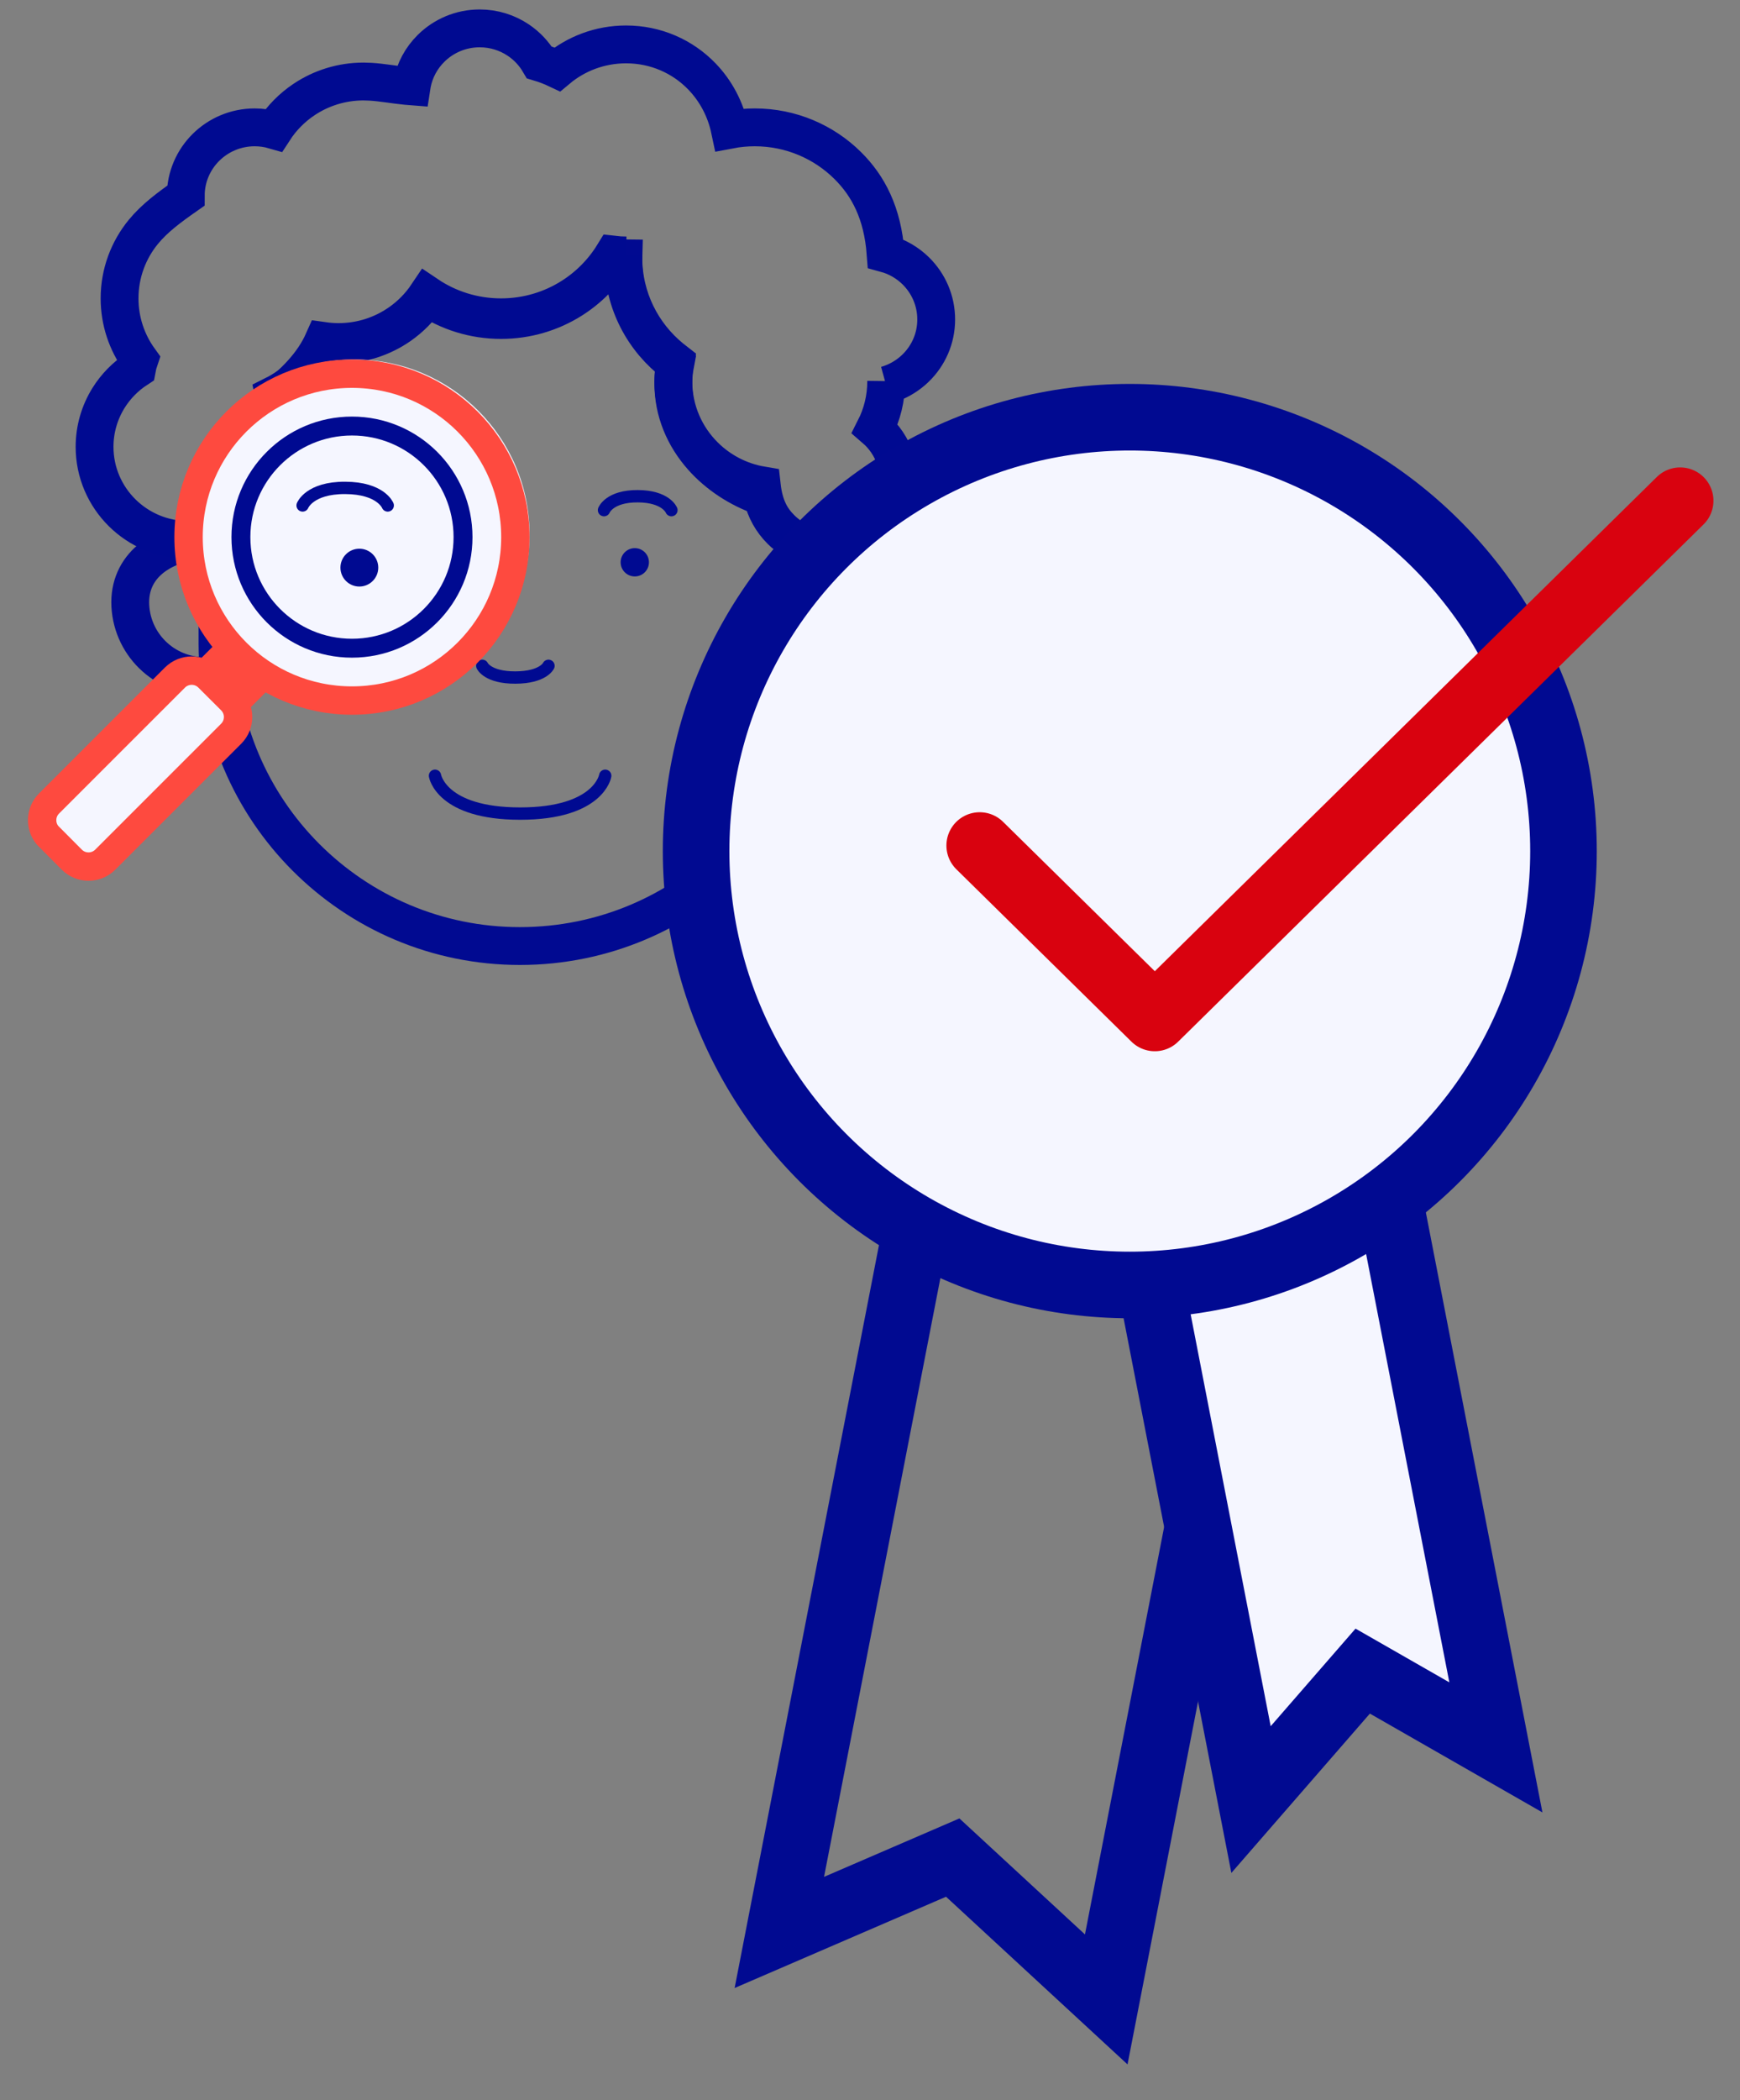 <?xml version="1.0" encoding="UTF-8"?>
<svg width="92px" height="111px" viewBox="0 0 92 111" version="1.1" xmlns="http://www.w3.org/2000/svg" xmlns:xlink="http://www.w3.org/1999/xlink">
    <rect x="0" y="0" width="92" height="111" fill="#808080" stroke="none"/>
    <title>ICON/FORMATION2</title>
    <g id="ICON/FORMATION2" stroke="none" stroke-width="1" fill="none" fill-rule="evenodd">
        <g id="Group" transform="translate(25.5, 25.5) scale(-1, 1) translate(-25.5, -25.5) translate(0, -2)">
            <g id="ICON/15_25ANS">
                <path d="M18.571,15.617 C19.123,16.511 19.877,17.272 20.77,17.836 C21.849,18.517 23.132,18.912 24.509,18.912 C25.957,18.912 27.3,18.475 28.412,17.729 C28.799,18.303 29.291,18.803 29.861,19.201 C30.777,19.839 31.895,20.215 33.102,20.215 C33.374,20.215 33.641,20.195 33.903,20.159 C34.43,21.337 35.361,22.301 36.524,22.88 C36.293,24.054 36.068,24.864 36.068,25.727 C36.068,26.964 36.531,28.094 37.297,28.958 C37.879,29.616 38.638,30.118 39.499,30.395 L39.499,30.395 L39.5,36.012 C39.5,40.427 37.71,44.424 34.817,47.317 C31.924,50.21 27.927,52 23.512,52 C19.086,52 15.084,50.211 12.188,47.319 C9.291,44.426 7.5,40.428 7.5,36.011 L7.5,36.011 L7.498,31.072 L7.584,31.065 C8.331,30.973 9.007,30.656 9.543,30.188 L9.699,30.042 C10.187,29.561 10.538,28.945 10.689,28.255 C11.934,27.82 13.043,27.091 13.867,26.163 C14.823,25.087 15.398,23.747 15.398,22.278 C15.398,21.92 15.364,21.569 15.298,21.229 C16.968,19.975 18.042,17.993 18.042,15.766 L18.042,15.766 L18.039,15.653 L18.125,15.652 C18.2,15.649 18.275,15.644 18.349,15.639 Z" id="Combined-Shape" stroke="#010A91" stroke-width="2"></path>
                <g id="Group" transform="translate(3, 30.5)" stroke="#010A91" stroke-width="2">
                    <path d="M37.15,7.431 C39.315,7.431 41.07,5.676 41.07,3.511 C41.07,1.346 39.279,0.253 37.114,0.253" id="Oval" transform="translate(39.092, 3.842) rotate(-354) translate(-39.092, -3.842) "></path>
                    <path d="M-2.84217094e-14,6.841 C2.165,6.841 3.92,5.086 3.92,2.92 C3.92,0.755 2.851,-0.344 0.746,0.406" id="Oval" transform="translate(1.96, 3.506) scale(-1, 1) rotate(-360) translate(-1.96, -3.506) "></path>
                </g>
                <g id="Group-3" transform="translate(15.5, 28)">
                    <g id="Group-2" transform="translate(1.188, 2.97)" fill="#000A91">
                        <path d="M0.748,0 C1.162,0 1.497,0.335 1.497,0.748 C1.497,1.161 1.162,1.496 0.748,1.496 C0.335,1.496 0,1.161 0,0.748 C0,0.335 0.335,0 0.748,0" id="Fill-188"></path>
                        <path d="M12.509,0 C12.923,0 13.258,0.335 13.258,0.748 C13.258,1.161 12.923,1.496 12.509,1.496 C12.096,1.496 11.761,1.161 11.761,0.748 C11.761,0.335 12.096,0 12.509,0" id="Fill-190"></path>
                    </g>
                    <path d="M12.474,0.226 C12.474,0.226 12.76,0.956 14.256,0.962 C15.752,0.968 16.038,0.226 16.038,0.226" id="Stroke-74" stroke="#000A91" stroke-width="0.653" stroke-linecap="round" transform="translate(14.256, 0.594) scale(1, -1) translate(-14.256, -0.594) "></path>
                    <path d="M0,0.226 C0,0.226 0.286,0.956 1.782,0.962 C3.278,0.968 3.564,0.226 3.564,0.226" id="Stroke-74" stroke="#000A91" stroke-width="0.653" stroke-linecap="round" transform="translate(1.782, 0.594) scale(1, -1) translate(-1.782, -0.594) "></path>
                </g>
                <path d="M22,37.19 C22,37.19 22.281,37.804 23.75,37.809 C25.219,37.814 25.5,37.19 25.5,37.19" id="Stroke-74" stroke="#000A91" stroke-width="0.653" stroke-linecap="round"></path>
                <path d="M19,43 C19,43 19.319,45 23.497,45 C27.675,45 28,43 28,43" id="Stroke-75" stroke="#000A91" stroke-width="0.653" stroke-linecap="round"></path>
                <path d="M25.636,3.5 C26.641,3.5 27.55,3.904 28.208,4.555 C28.718,5.059 29.077,5.711 29.216,6.44 L29.235,6.562 L29.524,6.539 C30.187,6.473 30.792,6.357 31.408,6.32 L31.78,6.308 C32.942,6.308 34.021,6.658 34.917,7.255 C35.556,7.681 36.101,8.232 36.517,8.874 C36.839,8.781 37.181,8.731 37.534,8.731 C38.539,8.731 39.448,9.135 40.107,9.786 C40.769,10.441 41.178,11.347 41.178,12.346 C42.053,12.958 42.825,13.53 43.418,14.252 C44.206,15.212 44.678,16.437 44.678,17.77 C44.678,18.976 44.292,20.093 43.634,21.006 C43.689,21.167 43.732,21.333 43.763,21.503 C44.369,21.898 44.882,22.422 45.264,23.035 C45.73,23.786 46,24.67 46,25.616 C46,26.977 45.443,28.209 44.542,29.101 C43.644,29.989 42.404,30.539 41.034,30.539 C39.664,30.539 38.424,29.989 37.526,29.101 C36.625,28.209 36.068,26.977 36.068,25.616 C36.068,24.746 36.295,23.929 36.695,23.219 C35.398,22.221 34.44,21.23 33.902,20.021 C33.64,20.058 33.373,20.078 33.102,20.078 C31.894,20.078 30.776,19.7 29.86,19.059 C29.289,18.66 28.798,18.159 28.411,17.582 C27.3,18.331 25.956,18.77 24.509,18.77 C23.132,18.77 21.848,18.373 20.769,17.689 C19.875,17.122 19.121,16.359 18.569,15.461 C18.349,15.487 18.125,15.501 17.898,15.501 L18.039,15.498 L18.042,15.615 C18.042,17.758 17.055,19.674 15.503,20.937 L15.297,21.098 C15.364,21.44 15.398,21.793 15.398,22.154 C15.398,23.695 14.768,25.091 13.746,26.101 C12.942,26.897 11.895,27.453 10.724,27.651 C10.593,28.829 10.198,29.452 9.7,29.945 C9.042,30.596 8.132,31 7.127,31 C6.122,31 5.213,30.596 4.554,29.945 C3.892,29.29 3.483,28.384 3.483,27.385 C3.483,26.639 3.711,25.947 4.101,25.371 C4.281,25.104 4.496,24.863 4.74,24.653 C4.359,23.902 4.144,23.052 4.144,22.154 L4.149,22.353 L4.065,22.33 C3.57,22.177 3.123,21.925 2.746,21.6 L2.589,21.456 C1.913,20.799 1.5,19.89 1.5,18.885 C1.5,17.885 1.909,16.98 2.571,16.324 C3.01,15.89 3.56,15.566 4.175,15.398 C4.335,13.261 5.09,11.825 6.183,10.744 C7.44,9.501 9.176,8.731 11.093,8.731 C11.542,8.731 11.982,8.773 12.407,8.854 C12.638,7.754 13.163,6.792 13.884,6.044 C14.906,4.984 16.327,4.347 17.898,4.347 C19.284,4.347 20.551,4.843 21.531,5.664 C21.837,5.519 22.156,5.396 22.486,5.297 C22.762,4.827 23.143,4.423 23.597,4.119 C24.178,3.729 24.88,3.5 25.636,3.5 L25.636,3.5 Z" id="Combined-Shape" stroke="#000A91" stroke-width="2"></path>
            </g>
            <g id="Group-6" transform="translate(23, 21)">
                <g id="Group-2">
                    <circle id="Oval" fill="#F5F6FF" cx="9.25" cy="9.25" r="9.25"></circle>
                    <g id="ICON/DEMANDEURS">
                        <ellipse id="Oval" stroke="#FE4A3F" stroke-width="1.5" cx="9.39" cy="9.388" rx="8.64" ry="8.638"></ellipse>
                        <ellipse id="Oval" stroke="#000A91" cx="9.39" cy="9.388" rx="5.872" ry="5.871"></ellipse>
                        <polygon id="Rectangle" fill="#FE4A3F" transform="translate(15.612, 16.643) rotate(-45) translate(-15.612, -16.643) " points="13.768 15.973 17.456 15.973 17.456 17.314 13.768 17.314"></polygon>
                        <path d="M21.441,15.666 C21.786,15.666 22.099,15.806 22.325,16.032 C22.551,16.259 22.691,16.571 22.692,16.916 L22.692,16.916 L22.693,26.33 C22.693,26.658 22.567,26.956 22.36,27.179 C22.156,27.398 21.876,27.545 21.561,27.574 L21.561,27.574 L19.743,27.579 C19.397,27.579 19.085,27.439 18.859,27.212 C18.632,26.986 18.492,26.673 18.492,26.329 L18.492,26.329 L18.491,16.915 C18.491,16.57 18.631,16.258 18.857,16.031 C19.083,15.805 19.395,15.665 19.74,15.665 L19.74,15.665 Z" id="Rectangle" stroke="#FE4A3F" stroke-width="1.5" fill="#F5F6FF" transform="translate(20.592, 21.622) rotate(-45) translate(-20.592, -21.622) "></path>
                    </g>
                </g>
                <g id="Group-5" transform="translate(7.5, 6.5)">
                    <path d="M1.5,3.5 C2.052,3.5 2.5,3.947 2.5,4.5 C2.5,5.052 2.052,5.5 1.5,5.5 C0.948,5.5 0.5,5.052 0.5,4.5 C0.5,3.947 0.948,3.5 1.5,3.5" id="Fill-190" fill="#000A91"></path>
                    <path d="M0,0.286 C0,0.286 0.362,1.207 2.25,1.214 C4.138,1.222 4.5,0.286 4.5,0.286" id="Stroke-74" stroke="#000A91" stroke-width="0.653" stroke-linecap="round" transform="translate(2.25, 0.75) scale(1, -1) translate(-2.25, -0.75) "></path>
                </g>
            </g>
        </g>
        <g id="Group" transform="translate(13, 15)" stroke-width="3.52">
            <g id="ICON/15_25ANS">
                <path d="M50.267,39.678 L50.267,89.434 L40.868,83.624 L32.624,89.257 L32.624,39.678 L50.267,39.678 Z" id="Rectangle" stroke="#010A91" transform="translate(41.445, 65.255) rotate(11) translate(-41.445, -65.255) "></path>
                <path d="M61.731,29.978 L61.731,79.284 L54.639,73.746 L48.496,79.047 L48.496,29.978 L61.731,29.978 Z" id="Rectangle" stroke="#010A91" fill="#F5F6FF" transform="translate(55.114, 55.555) scale(-1, 1) rotate(11) translate(-55.114, -55.555) "></path>
                <circle id="Oval" stroke="#010A91" fill="#F5F6FF" cx="46.736" cy="29.982" r="22.931"></circle>
                <polyline id="Path-52" stroke="#D9020F" stroke-linecap="round" stroke-linejoin="round" points="38.8 29.688 48.059 38.8 75.836 11.464"></polyline>
            </g>
        </g>
    </g>
</svg>